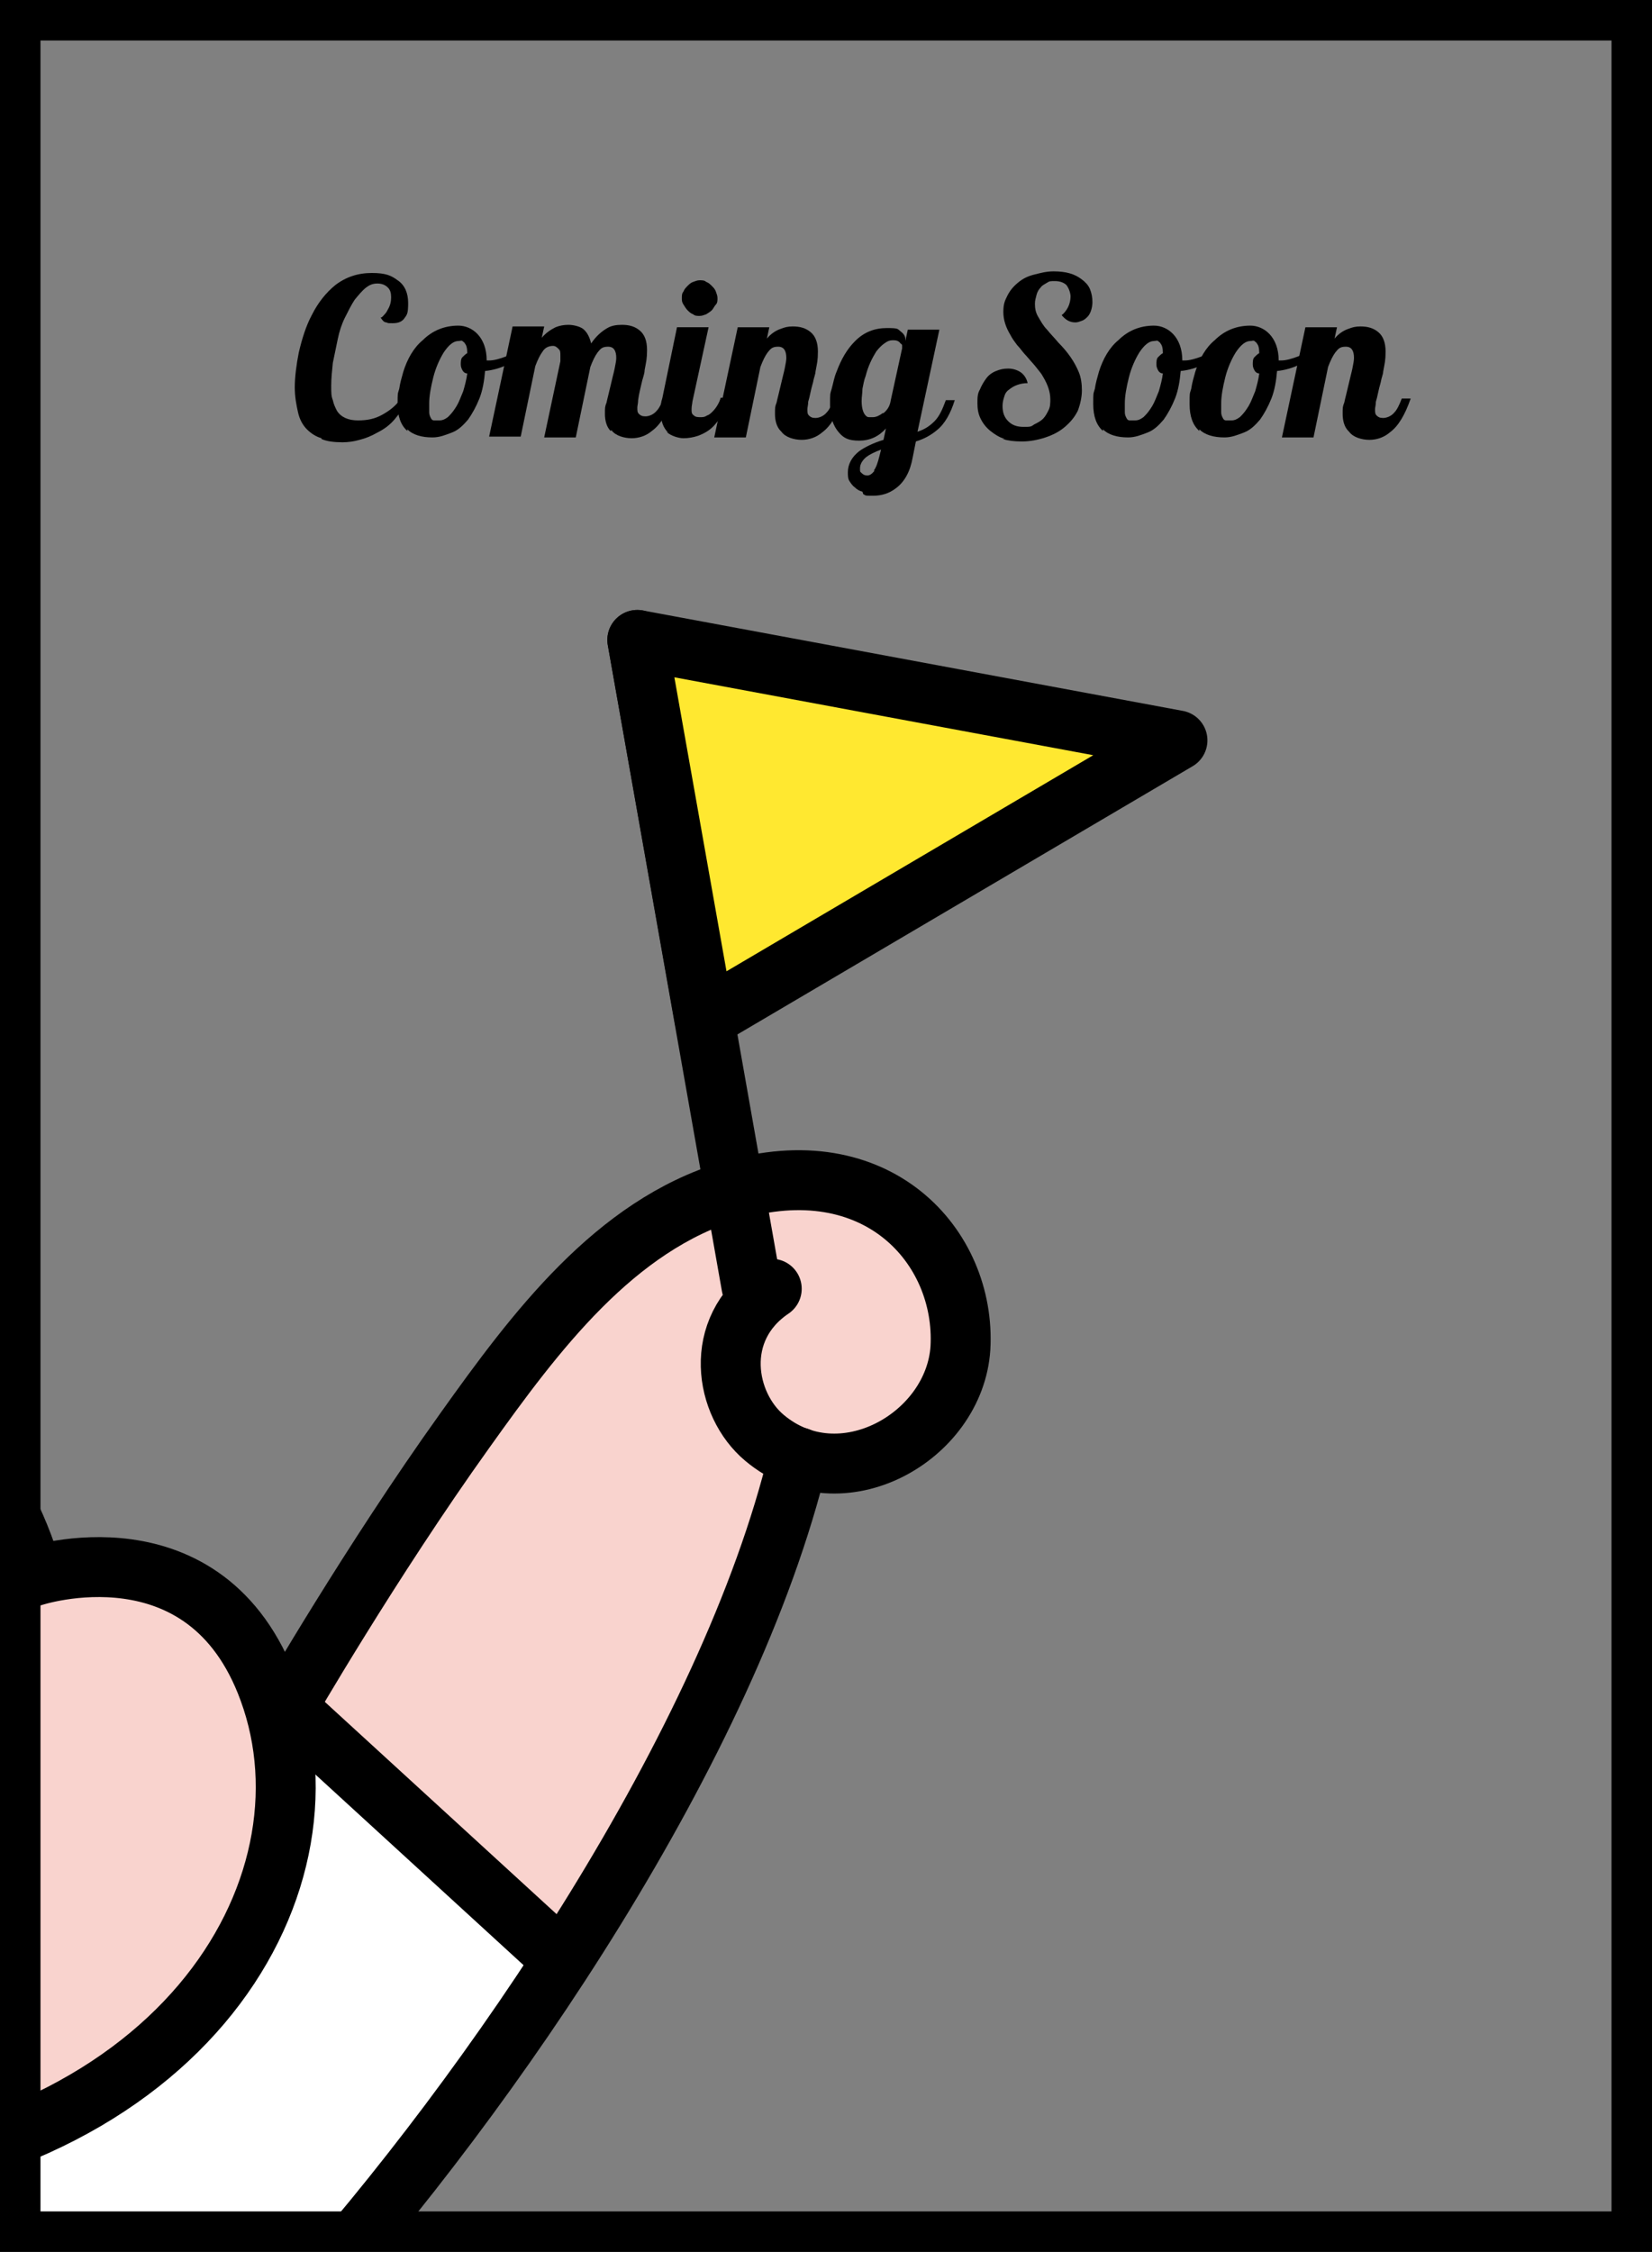 <?xml version="1.0" encoding="UTF-8"?>
<svg id="_レイヤー_1" data-name="レイヤー_1" xmlns="http://www.w3.org/2000/svg" xmlns:xlink="http://www.w3.org/1999/xlink" version="1.1" viewBox="0 0 204 278">
  <rect x="0" y="0" width="204" height="278" fill="#808080" stroke="none"/>
  <!-- Generator: Adobe Illustrator 29.4.0, SVG Export Plug-In . SVG Version: 2.1.0 Build 152)  -->
  <defs>
    <style>
      .st0 {
        fill: #ffe830;
      }

      .st0, .st1, .st2, .st3 {
        stroke: #000;
        stroke-linecap: round;
        stroke-linejoin: round;
      }

      .st0, .st2, .st3 {
        stroke-width: 7.4px;
      }

      .st4, .st1, .st2 {
        fill: none;
      }

      .st1 {
        stroke-width: 4.4px;
      }

      .st5 {
        fill: #fff;
      }

      .st6, .st3 {
        fill: #f9d3ce;
      }

      .st7 {
        clip-path: url(#clippath);
      }
    </style>
    <clipPath id="clippath">
      <rect class="st4" x="0" y="0" width="204" height="277.7"/>
    </clipPath>
  </defs>
  <g>
    <path d="M39.7,54.1c-.7-.2-1.3-.6-1.8-1.1-.5-.5-.9-1.2-1.1-2.1-.2-.9-.4-1.9-.4-3.1s.2-2.8.5-4.3c.4-1.7.9-3.3,1.6-4.6.8-1.6,1.8-2.8,2.9-3.7,1.3-1,2.8-1.5,4.5-1.5s2.4.3,3.2.9c.9.6,1.3,1.6,1.3,2.8s-.1,1.4-.4,1.8c-.3.5-.8.7-1.5.7s-.5,0-.8-.1c-.3,0-.5-.3-.7-.6.2,0,.3-.2.5-.4.2-.2.3-.4.4-.6.3-.5.4-1,.4-1.5s-.1-.9-.4-1.2c-.3-.3-.7-.5-1.3-.5s-1,.2-1.4.5c-.5.4-.9.9-1.4,1.5-.4.6-.8,1.4-1.2,2.2-.4.8-.7,1.7-.9,2.7-.2,1-.4,1.9-.6,2.9-.1,1-.2,1.9-.2,2.8s0,1.3.2,1.8c.1.5.3.9.5,1.3.5.8,1.4,1.2,2.6,1.2s2.1-.2,3-.7c.9-.5,1.7-1.1,2.3-2l.6.3c-.3.9-.8,1.6-1.4,2.3-.6.7-1.3,1.2-2.1,1.6-.7.4-1.4.7-2.2.9-.7.2-1.4.3-2.1.3-1,0-1.9-.1-2.6-.4Z"/>
    <path d="M50.3,53.2c-.8-.7-1.2-1.8-1.2-3.3s0-1.2.2-1.9c.1-.7.3-1.4.5-2.1.5-1.6,1.3-3,2.4-3.9,1.2-1.2,2.7-1.8,4.4-1.8s3.5,1.4,3.5,4.3h0c0,0,0,0,.1,0h.2c.6,0,1.3-.2,2.1-.5.7-.3,1.4-.7,2.1-1.1l.2.7c-.5.6-1.2,1-2.1,1.4-.8.4-1.8.7-2.8.8-.1,1.2-.3,2.4-.7,3.4-.4,1-.9,1.9-1.4,2.6-.6.7-1.2,1.3-2,1.6s-1.5.6-2.4.6c-1.3,0-2.4-.3-3.1-1ZM55.5,51.3c.3-.3.6-.7.9-1.2s.5-1.1.8-1.8c.2-.7.4-1.4.5-2.2-.3,0-.5-.2-.6-.4s-.2-.4-.2-.7,0-.7.2-.9c.2-.2.4-.4.6-.5,0-.6-.1-1-.3-1.2,0-.1-.2-.2-.3-.3s-.3,0-.5,0c-.6,0-1.2.5-1.8,1.4-.5.8-1,1.9-1.3,3.1-.3,1.2-.5,2.3-.5,3.2s0,.8,0,1.1c0,.3.1.5.2.7.1.2.2.3.4.3.2,0,.4,0,.7,0s.6-.1,1-.4Z"/>
    <path d="M75.4,53.2c-.5-.5-.7-1.3-.7-2.1s0-.9.2-1.4c.1-.5.3-1.2.5-2.1.2-.9.4-1.6.5-2.1.1-.5.2-1,.2-1.3,0-.9-.3-1.4-1-1.4s-.9.2-1.3.7c-.3.4-.6,1-.9,1.8l-1.8,8.7h-3.9l2-9.4c0-.2,0-.4,0-.7,0-.4,0-.6-.2-.8-.2-.2-.4-.4-.7-.4-.5,0-1,.2-1.3.7-.3.4-.6,1-.9,1.8l-1.8,8.7h-3.9l2.9-13.6h3.9l-.3,1.4c.5-.6,1.1-1,1.7-1.3.5-.2,1-.3,1.6-.3s1.4.2,1.8.5c.5.4.8,1,1,1.8.6-.9,1.3-1.5,2-1.9.5-.3,1.1-.4,1.8-.4.9,0,1.6.2,2.2.7.6.5.9,1.3.9,2.4s-.1,1.4-.3,2.5c0,.4-.2.9-.3,1.3-.2.9-.4,1.6-.5,2.4,0,.4-.1.7-.1.9,0,.4,0,.6.2.8.2.2.4.3.8.3s1-.2,1.4-.7c.3-.3.6-.9.9-1.7h1.1c-.7,2-1.5,3.4-2.6,4.2-.7.6-1.6.9-2.5.9s-2-.3-2.5-1Z"/>
    <path d="M82.5,53.4c-.6-.6-.9-1.4-.9-2.5s0-1.1.2-1.8l1.8-8.7h3.9l-2,9.2c0,.2-.1.5-.1.9s0,.6.3.8c.2.2.5.2.8.2s.5,0,.8-.2c.3-.1.5-.3.7-.5.4-.4.8-1,1-1.7h1.1c-.5,1.4-1.1,2.5-1.8,3.3-.6.7-1.3,1.1-2.1,1.4-.6.2-1.2.3-1.8.3s-1.6-.3-2.1-.8ZM85.6,38.8c-.3-.1-.5-.3-.7-.5-.2-.2-.3-.4-.5-.7s-.2-.5-.2-.8,0-.6.2-.8c.1-.3.3-.5.5-.7.2-.2.4-.4.7-.5.3-.1.5-.2.8-.2s.6,0,.8.2c.3.1.5.3.7.5.2.2.4.4.5.7.1.3.2.5.2.8s0,.6-.2.8-.3.5-.5.7c-.2.2-.4.3-.7.5-.3.1-.5.2-.8.2s-.6,0-.8-.2Z"/>
    <path d="M96.4,53.2c-.5-.5-.7-1.3-.7-2.1s0-.9.2-1.4c.1-.5.3-1.2.5-2.1.2-.9.4-1.6.5-2.1.1-.5.2-1,.2-1.3,0-.9-.3-1.4-1-1.4s-.9.2-1.3.7c-.3.4-.6,1-.9,1.8l-1.8,8.7h-3.9l2.9-13.6h3.9l-.3,1.4c.5-.6,1.1-1,1.7-1.2.5-.2.9-.3,1.5-.3.9,0,1.6.2,2.2.7.6.5.9,1.3.9,2.4s-.1,1.4-.3,2.5c0,.3-.2.7-.3,1.3-.3,1-.4,1.8-.6,2.4,0,.4-.1.7-.1.9,0,.4,0,.6.2.8.2.2.4.3.8.3s1-.2,1.4-.7c.3-.3.6-.9.9-1.7h1.1c-.7,2-1.5,3.4-2.6,4.2-.7.6-1.6.9-2.5.9s-2-.3-2.5-1Z"/>
    <path d="M106.5,60.7c-.4-.1-.7-.3-.9-.5-.3-.2-.5-.5-.7-.8-.2-.3-.2-.7-.2-1.1,0-1,.5-1.9,1.4-2.6.7-.5,1.7-1,3-1.4l.3-1.4c-.9,1-2,1.5-3.3,1.5s-1.9-.3-2.5-1c-.7-.8-1.1-1.9-1.1-3.4s0-1.3.2-2,.3-1.4.6-2.1c.6-1.6,1.3-2.8,2.3-3.8,1.1-1.1,2.4-1.6,3.9-1.6s1.3.1,1.7.4c.4.3.6.6.6,1v.2l.3-1.4h3.9l-2.7,12.6c.9-.3,1.5-.7,2.1-1.3.6-.6,1-1.5,1.4-2.6h1.1c-.5,1.6-1.2,2.9-2.2,3.7-.7.6-1.6,1.1-2.6,1.4l-.4,2c-.3,1.7-1,3-2.1,3.8-.8.6-1.7.9-2.8.9s-.8,0-1.2-.2ZM107.9,58.1c.3-.4.5-1,.7-1.8l.2-.8c-.8.3-1.4.6-1.8.9-.5.4-.8.9-.8,1.4s0,.4.2.6c.2.2.4.3.7.3s.6-.2.9-.6ZM109.1,51c.5-.4.8-.9.9-1.6l1.4-6.4c0,0,0-.2,0-.3,0-.1,0-.2-.2-.3-.2-.3-.5-.4-.9-.4s-.7.1-1.1.4c-.3.2-.7.6-1,1-.5.8-1,1.8-1.3,3-.2.5-.3,1.1-.4,1.6,0,.5-.1,1-.1,1.5,0,.9.2,1.5.5,1.8.1.1.2.2.4.2.1,0,.3,0,.5,0,.4,0,.8-.2,1.2-.5Z"/>
    <path d="M124.1,54.2c-.7-.2-1.3-.6-1.8-1-.5-.4-.9-.9-1.2-1.5-.3-.6-.4-1.2-.4-1.9s0-1.2.3-1.7c.2-.5.5-1,.8-1.4.3-.4.7-.7,1.2-.9.5-.2.9-.3,1.5-.3s1.2.2,1.6.5.7.8.8,1.3c-.9,0-1.7.3-2.3.8-.3.2-.5.5-.6.9-.1.3-.2.7-.2,1.1,0,.8.2,1.4.7,1.9.5.5,1.1.7,1.9.7s.9,0,1.3-.3c.4-.2.8-.4,1.1-.7s.5-.7.7-1.1c.2-.4.2-.9.2-1.3,0-.9-.3-1.8-.9-2.8-.2-.4-.5-.7-.8-1.1-.3-.4-.7-.8-1.2-1.4-.5-.5-.8-1-1.2-1.4-.3-.4-.6-.8-.8-1.2-.6-1-.9-1.9-.9-2.9s.2-1.4.5-2c.3-.6.7-1.1,1.3-1.6s1.2-.8,2-1,1.5-.4,2.4-.4c1.5,0,2.6.3,3.5,1,.4.3.8.7,1,1.2.2.5.3,1,.3,1.6s-.2,1.4-.6,1.8c-.2.2-.4.4-.7.5s-.5.2-.8.2c-.7,0-1.2-.3-1.7-.9.3-.2.6-.6.8-1,.2-.4.3-.9.3-1.3s-.2-1-.5-1.4c-.3-.3-.8-.5-1.4-.5s-.7,0-1,.2-.6.3-.8.6c-.2.2-.4.5-.5.9s-.2.7-.2,1.1c0,.6.1,1.1.4,1.6.3.5.6,1.1,1.1,1.6.4.5.9,1,1.4,1.6,1.2,1.2,2,2.4,2.5,3.6.3.7.4,1.5.4,2.3s-.2,1.7-.5,2.5c-.4.8-.9,1.4-1.6,2-.7.6-1.5,1-2.4,1.3-.9.3-1.9.5-2.9.5s-1.7-.1-2.4-.3Z"/>
    <path d="M136.2,53.2c-.8-.7-1.2-1.8-1.2-3.3s0-1.2.2-1.9c.1-.7.3-1.4.5-2.1.5-1.6,1.3-3,2.4-3.9,1.2-1.2,2.7-1.8,4.4-1.8s3.5,1.4,3.5,4.3h0c0,0,0,0,.1,0h.2c.6,0,1.3-.2,2.1-.5.7-.3,1.4-.7,2.1-1.1l.2.7c-.5.6-1.2,1-2.1,1.4-.8.4-1.8.7-2.8.8-.1,1.2-.3,2.4-.7,3.4-.4,1-.9,1.9-1.4,2.6-.6.7-1.2,1.3-2,1.6s-1.5.6-2.4.6c-1.3,0-2.4-.3-3.1-1ZM141.4,51.3c.3-.3.6-.7.9-1.2s.5-1.1.8-1.8c.2-.7.4-1.4.5-2.2-.3,0-.5-.2-.6-.4s-.2-.4-.2-.7,0-.7.2-.9c.2-.2.4-.4.6-.5,0-.6-.1-1-.3-1.2,0-.1-.2-.2-.3-.3s-.3,0-.5,0c-.6,0-1.2.5-1.8,1.4-.5.8-1,1.9-1.3,3.1-.3,1.2-.5,2.3-.5,3.2s0,.8,0,1.1c0,.3.1.5.2.7.1.2.2.3.4.3.2,0,.4,0,.7,0s.6-.1,1-.4Z"/>
    <path d="M148.1,53.2c-.8-.7-1.2-1.8-1.2-3.3s0-1.2.2-1.9c.1-.7.3-1.4.5-2.1.5-1.6,1.3-3,2.4-3.9,1.2-1.2,2.7-1.8,4.4-1.8s3.5,1.4,3.5,4.3h0c0,0,0,0,.1,0h.2c.6,0,1.3-.2,2.1-.5.7-.3,1.4-.7,2.1-1.1l.2.7c-.5.6-1.2,1-2.1,1.4-.8.4-1.8.7-2.8.8-.1,1.2-.3,2.4-.7,3.4-.4,1-.9,1.9-1.4,2.6-.6.7-1.2,1.3-2,1.6s-1.5.6-2.4.6c-1.3,0-2.4-.3-3.1-1ZM153.3,51.3c.3-.3.6-.7.9-1.2s.5-1.1.8-1.8c.2-.7.4-1.4.5-2.2-.3,0-.5-.2-.6-.4s-.2-.4-.2-.7,0-.7.2-.9c.2-.2.4-.4.6-.5,0-.6-.1-1-.3-1.2,0-.1-.2-.2-.3-.3s-.3,0-.5,0c-.6,0-1.2.5-1.8,1.4-.5.8-1,1.9-1.3,3.1-.3,1.2-.5,2.3-.5,3.2s0,.8,0,1.1c0,.3.1.5.2.7.1.2.2.3.4.3.2,0,.4,0,.7,0s.6-.1,1-.4Z"/>
    <path d="M166.5,53.2c-.5-.5-.7-1.3-.7-2.1s0-.9.2-1.4c.1-.5.3-1.2.5-2.1.2-.9.4-1.6.5-2.1.1-.5.2-1,.2-1.3,0-.9-.3-1.4-1-1.4s-.9.2-1.3.7c-.3.4-.6,1-.9,1.8l-1.8,8.7h-3.9l2.9-13.6h3.9l-.3,1.4c.5-.6,1.1-1,1.7-1.2.5-.2.9-.3,1.5-.3.9,0,1.6.2,2.2.7.6.5.9,1.3.9,2.4s-.1,1.4-.3,2.5c0,.3-.2.7-.3,1.3-.3,1-.4,1.8-.6,2.4,0,.4-.1.7-.1.9,0,.4,0,.6.2.8.2.2.4.3.8.3s1-.2,1.4-.7c.3-.3.6-.9.9-1.7h1.1c-.7,2-1.5,3.4-2.6,4.2-.7.6-1.6.9-2.5.9s-2-.3-2.5-1Z"/>
  </g>
  <g>
    <g class="st7">
      <g>
        <path class="st5" d="M-100.7,253.3l-1.7,45.5,26.3,9.1,71.1,8.1,40.4-26.9,3.8-7.8s29.3-35.2,29.6-37.5c.3-2.4-32-31.6-32-31.6l-49,25.5-88.4,15.7Z"/>
        <path class="st5" d="M-100.7,253.3l-1.7,45.5,26.3,9.1,71.1,8.1,40.4-26.9,3.8-7.8s29.3-35.2,29.6-37.5c.3-2.4-32-31.6-32-31.6l-49,25.5-88.4,15.7Z"/>
        <path class="st2" d="M13.3,328.8c-63-9.2-86.6-73.9-86.6-73.9"/>
        <path class="st6" d="M70.7,242.3c14.5-22.5,23.7-39,28.5-62.6,0,0,16.3,1.5,18.5-9.3,4-19.4-13.1-26.9-27.5-23.4-14.6,3.5-22.4,15.1-31.2,27.3-11.6,16.1-21,32-21.7,36.4l33.3,31.5Z"/>
        <g>
          <path class="st2" d="M35.4,210.8s10.4-18,22-34.2c8.7-12.2,18.5-25.3,32.8-29.6,18.1-5.4,29.1,6.9,28.4,19.4-.7,11-14.8,19-24.2,11.1-4.9-4.1-6.5-13.4.9-18.4"/>
          <path class="st2" d="M98.6,179.9c-8.6,35.6-37.9,78.3-61.5,104.6"/>
        </g>
        <line class="st2" x1="35.4" y1="210.8" x2="68.6" y2="241.2"/>
        <line class="st2" x1="78.7" y1="79" x2="92.8" y2="158.8"/>
        <polygon class="st0" points="145.4 91.4 78.7 79 87 125.8 145.4 91.4"/>
        <g>
          <path class="st3" d="M-9.6,172.3c-.9,1.7-2,3.3-3.4,4.7-4.5,4.5-11,6.7-17.3,6.5-2.3,0-4.5-.4-6.7-1-10.2-2.7-21.1.8-27.3,9.4-.1.2-.3.4-.4.6-7.4,10.6-8.3,19.4-8.3,19.4-8.2-6.2-19.9-4.3-25.7,4.3-5.4,8-3.4,19,4.4,24.6,5.1,3.7,11.6,4.3,17.1,2.1,0,0,10.5,28.6,50.4,26.6,48.8-2.4,69-36.2,60-60.8-7.7-21.2-29.1-14.1-29.1-14.1-3.9-14.1-13.8-22.4-13.8-22.4Z"/>
          <path class="st1" d="M-20.7,203.8c3.3,1.3,7,1.5,10.4.5,3.4-1,6.5-3,8.6-5.8"/>
        </g>
      </g>
    </g>
    <path d="M199,5v268H5V5h194M204,0H0v278h204V0h0Z"/>
  </g>
</svg>
